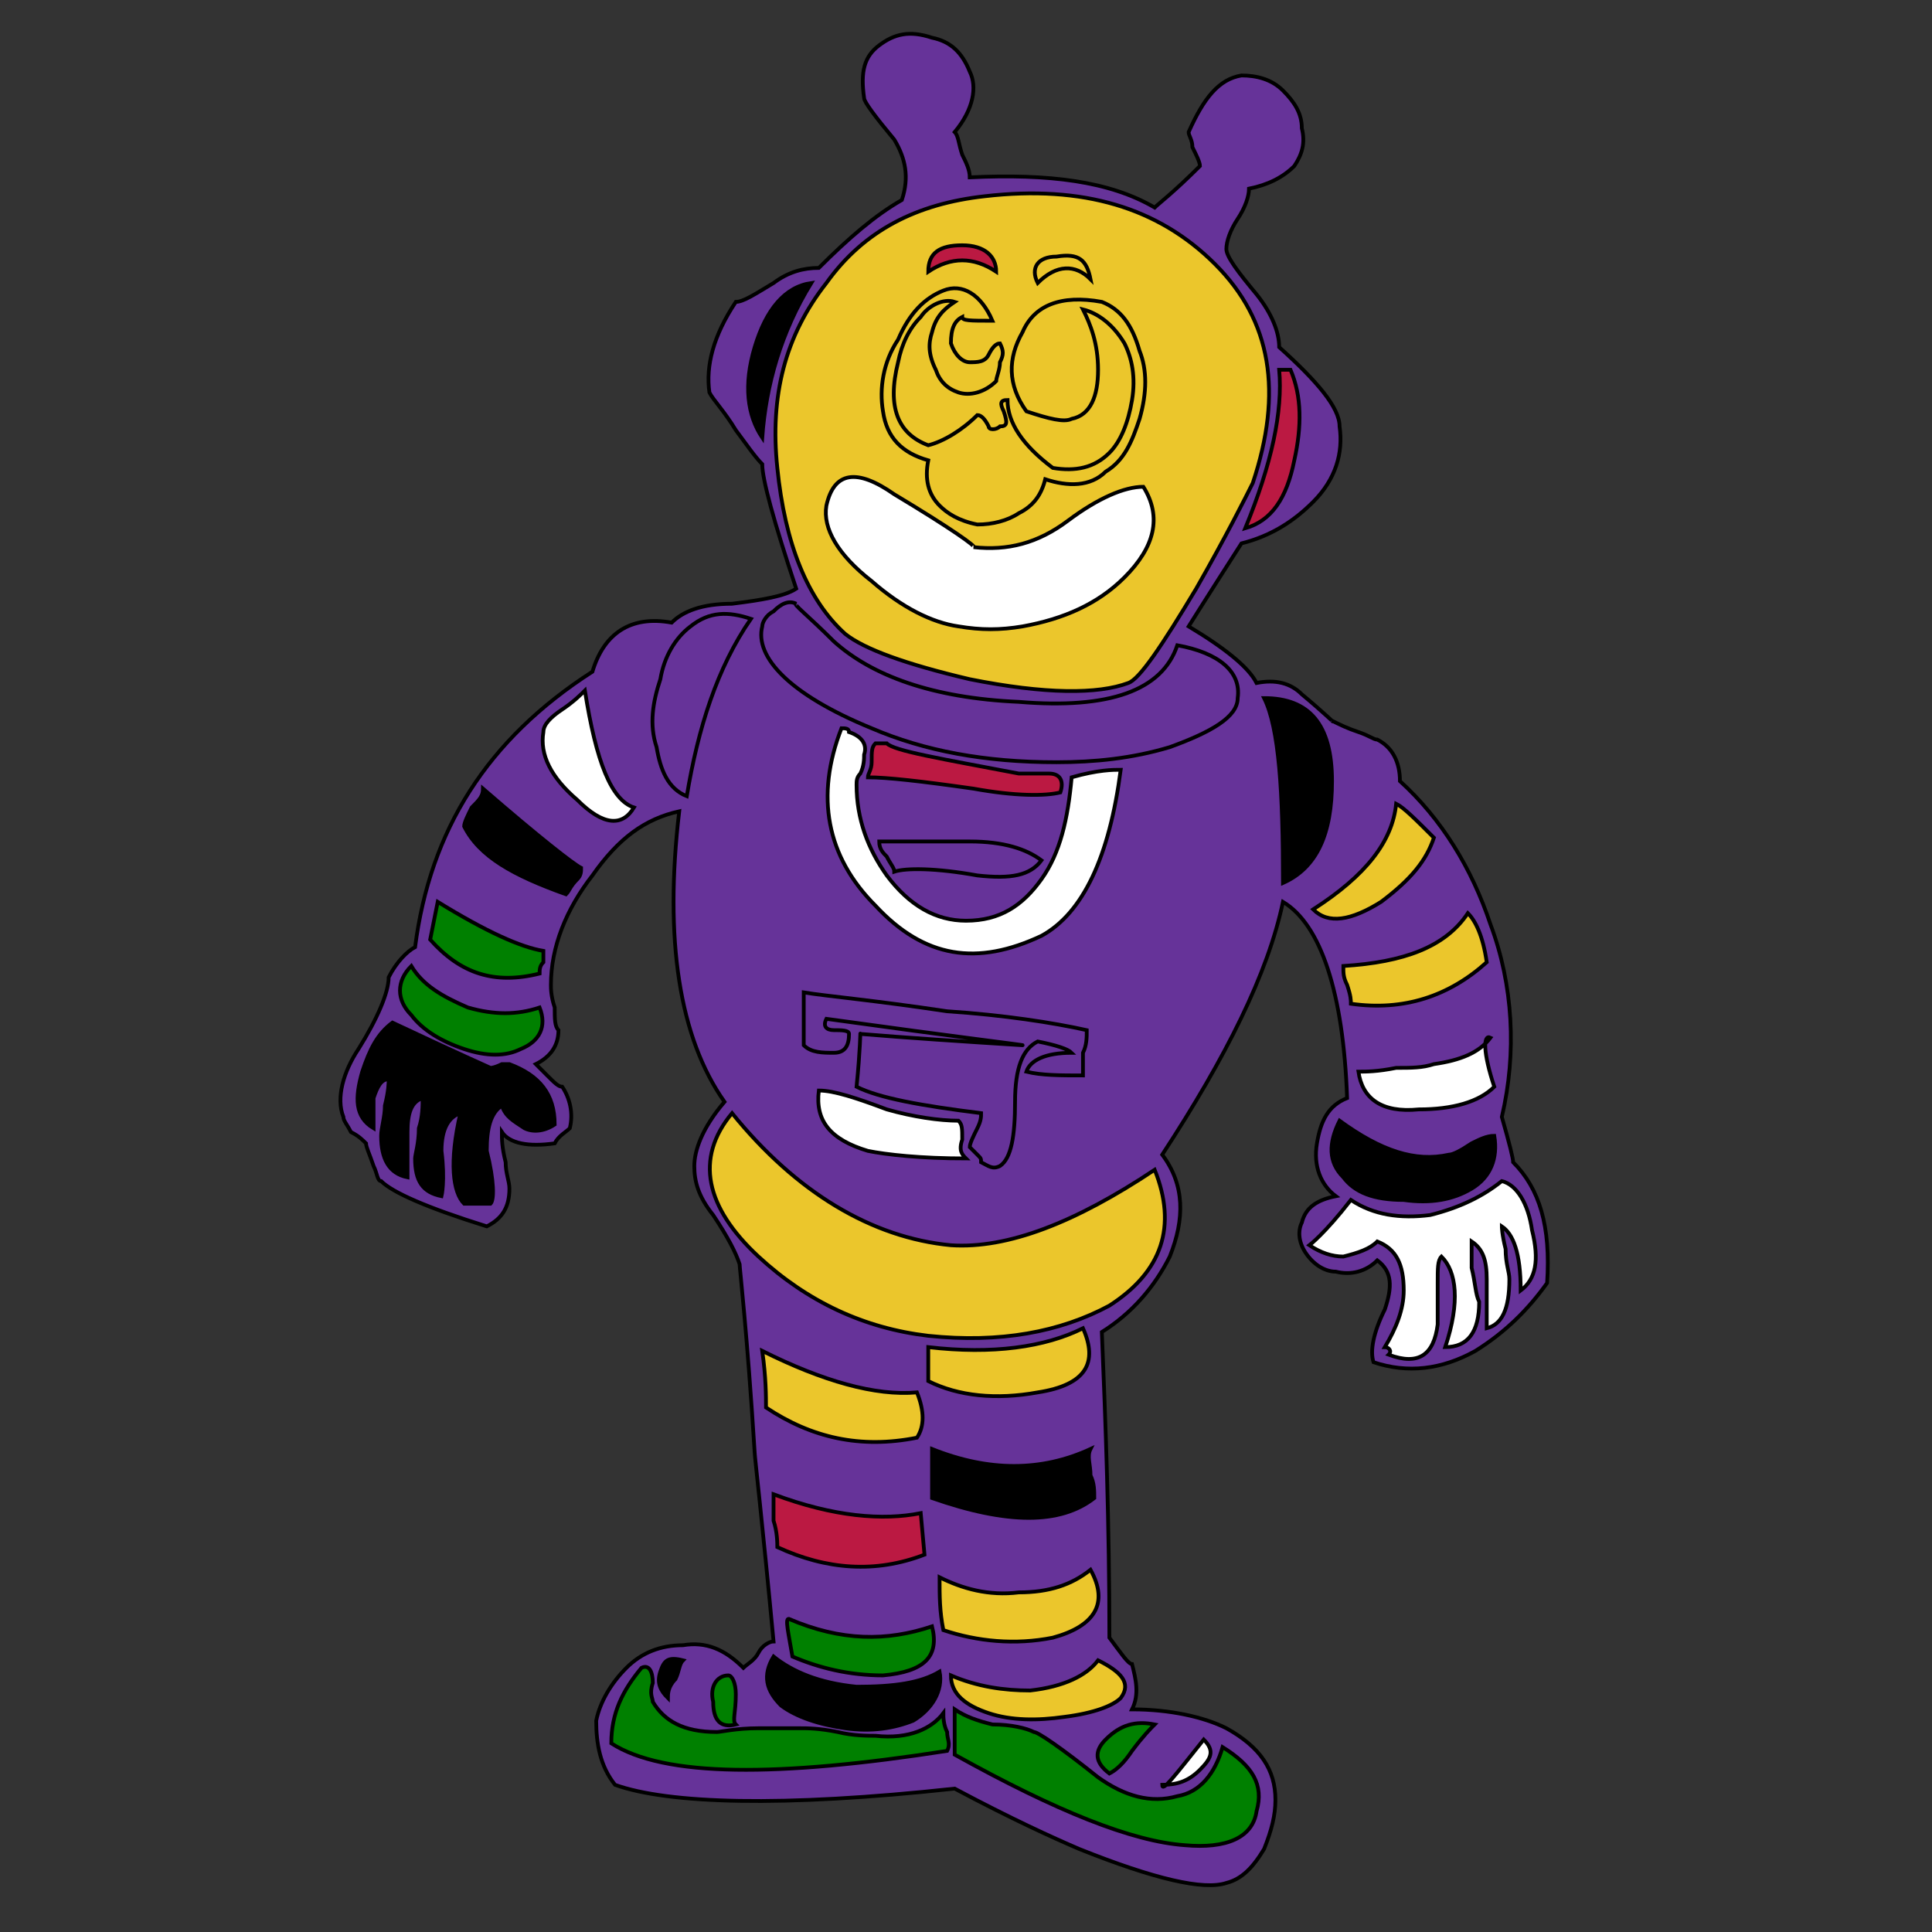 <svg id="th_rob_robot-6" width="100%" height="100%" xmlns="http://www.w3.org/2000/svg" version="1.1" xmlns:xlink="http://www.w3.org/1999/xlink" xmlns:svgjs="http://svgjs.com/svgjs" preserveAspectRatio="xMidYMin slice" data-uid="rob_robot-6" data-keyword="rob_robot-6" viewBox="0 0 512 512" data-colors="[&quot;#663399&quot;,&quot;#ffffff&quot;,&quot;#000000&quot;,&quot;#ebc62c&quot;,&quot;#ebc62c&quot;,&quot;#000000&quot;,&quot;#ffffff&quot;,&quot;#663399&quot;,&quot;#ffffff&quot;,&quot;#663399&quot;,&quot;#663399&quot;,&quot;#bb1942&quot;,&quot;#ffffff&quot;,&quot;#ebc62c&quot;,&quot;#ebc62c&quot;,&quot;#008000&quot;,&quot;#ffffff&quot;,&quot;#008000&quot;,&quot;#008000&quot;,&quot;#663399&quot;,&quot;#008000&quot;,&quot;#ebc62c&quot;,&quot;#008000&quot;,&quot;#ebc62c&quot;,&quot;#ebc62c&quot;,&quot;#000000&quot;,&quot;#bb1942&quot;,&quot;#ebc62c&quot;,&quot;#663399&quot;,&quot;#ffffff&quot;,&quot;#000000&quot;,&quot;#008000&quot;,&quot;#008000&quot;,&quot;#000000&quot;,&quot;#ebc62c&quot;,&quot;#000000&quot;,&quot;#bb1942&quot;,&quot;#000000&quot;,&quot;#ebc62c&quot;,&quot;#ffffff&quot;,&quot;#ffffff&quot;,&quot;#008000&quot;,&quot;#ebc62c&quot;,&quot;#ebc62c&quot;,&quot;#bb1942&quot;,&quot;#008000&quot;]"><rect x="0" y="0" width="512" height="512" fill="#333333" stroke="none"/><path id="th_rob_robot-6_36" d="M398 296C402 279 401 261 395 245C390 230 382 217 371 207C371 202 369 198 365 196C364 196 363 195 360 194C357 193 355 192 353 191C354 192 351 189 345 184C342 181 338 180 333 181C331 177 325 172 315 166C315 166 320 158 329 144C337 142 343 138 348 133C354 127 356 120 355 113C355 108 349 101 339 92C339 88 337 83 333 78C328 72 325 68 325 66C325 64 326 61 328 58C330 55 331 52 331 50C336 49 340 47 343 44C345 41 346 38 345 34C345 30 343 27 340 24C337 21 333 20 329 20C323 21 319 26 315 35C315 36 316 37 316 39C317 41 318 43 318 44C311 51 307 54 306 55C294 48 278 46 257 47C257 45 256 43 255 41C254 38 254 36 253 35C258 29 259 23 257 19C255 14 252 11 247 10C241 8 237 9 233 12C229 15 228 19 229 26C229 27 232 31 237 37C240 42 241 47 239 53C232 57 225 63 217 71C213 71 209 72 205 75C200 78 197 80 195 80C189 89 187 97 188 104C189 106 192 109 195 114C198 118 200 121 202 123C202 127 205 138 211 156C208 158 202 159 194 160C186 160 181 162 178 165C167 163 160 168 157 178C129 196 114 220 110 251C108 252 105 255 103 259C103 263 100 270 95 278C91 284 89 291 91 296C91 297 92 298 93 300C95 301 96 302 97 303C97 304 98 306 99 309C100 311 100 313 101 313C104 316 113 320 129 325C133 323 135 320 135 315C135 313 134 311 134 308C133 304 133 302 133 300C135 303 140 304 147 303C148 301 150 300 151 299C152 295 151 291 149 288C148 288 147 287 145 285C144 284 143 283 142 282C146 280 148 277 148 273C147 272 147 270 147 267C146 264 146 262 146 261C146 251 150 241 157 232C164 222 171 217 180 215C176 249 180 275 192 292C186 299 184 305 184 309C184 313 185 317 189 322C193 328 195 332 196 335C196 336 198 353 200 385C200 386 202 403 205 435C204 435 202 436 201 438C200 440 198 441 197 442C192 437 187 435 181 436C175 436 170 438 166 442C162 446 159 451 158 456C158 462 159 468 163 473C177 478 207 479 253 474C268 482 279 487 286 490C306 498 319 501 325 499C329 498 332 495 335 490C337 485 338 481 338 477C338 469 334 463 325 458C319 455 310 453 300 453C302 449 301 445 300 441C299 441 297 438 294 434C294 404 293 377 292 353C300 348 306 341 310 333C314 323 314 314 308 306C325 280 336 258 340 239C350 245 356 263 357 291C352 293 350 297 349 303C348 309 350 314 354 317C349 318 346 320 345 324C344 326 344 329 346 332C348 335 351 337 354 337C358 338 362 337 365 334C369 337 369 341 367 347C364 353 363 358 364 361C373 364 382 363 391 358C399 353 405 347 410 340C411 325 408 315 401 308C401 307 400 303 398 296Z " fill-rule="evenodd" fill="#663399" stroke-width="1" stroke="#000000"></path><path id="th_rob_robot-6_0" d="M398 325C398 325 398 327 399 331C399 335 400 337 400 339C400 347 398 351 394 352C394 351 394 348 394 345C394 342 394 340 394 339C394 334 393 331 390 329C390 330 390 332 390 336C391 340 391 343 392 345C392 353 389 357 383 357C387 345 386 337 382 333C381 334 381 336 381 340C381 345 381 349 381 351C380 359 376 362 368 359C369 358 368 357 367 357C370 352 372 347 372 342C372 335 370 331 365 329C363 331 360 332 356 333C353 333 350 332 347 330C347 330 351 327 358 318C364 322 371 323 379 322C387 320 393 317 398 313C402 314 405 319 406 326C408 334 407 339 403 342C403 332 401 327 398 325Z " fill-rule="evenodd" fill="#ffffff" stroke-width="1" stroke="#000000"></path><path id="th_rob_robot-6_1" d="M384 306C385 306 387 305 390 303C392 302 394 301 396 301C397 307 395 312 390 315C385 318 379 319 372 318C364 318 359 316 356 312C352 308 352 303 355 297C366 305 375 308 384 306Z " fill-rule="evenodd" fill="#000000" stroke-width="1" stroke="#000000"></path><path id="th_rob_robot-6_2" d="M389 242C391 244 393 248 394 255C384 264 372 268 358 266C358 265 358 264 357 261C356 259 356 258 356 256C372 255 383 251 389 242Z " fill-rule="evenodd" fill="#ebc62c" stroke-width="1" stroke="#000000"></path><path id="th_rob_robot-6_3" d="M370 213C372 214 375 217 380 222C378 228 374 233 366 239C358 244 352 245 348 241C362 232 369 223 370 213Z " fill-rule="evenodd" fill="#ebc62c" stroke-width="1" stroke="#000000"></path><path id="th_rob_robot-6_4" d="M335 185C347 185 353 192 353 207C353 221 349 230 340 234C340 210 339 193 335 185Z " fill-rule="evenodd" fill="#000000" stroke-width="1" stroke="#000000"></path><path id="th_rob_robot-6_5" d="M376 294C366 295 361 291 360 284C362 284 365 284 370 283C374 283 377 283 380 282C387 281 392 279 395 275C393 274 393 279 396 288C392 292 385 294 376 294Z " fill-rule="evenodd" fill="#ffffff" stroke-width="1" stroke="#000000"></path><path id="th_rob_robot-6_6" d="M310 198C300 201 290 202 280 202C261 202 245 199 231 193C209 184 200 174 202 166C202 165 203 163 205 162C207 160 209 159 211 160C210 160 214 163 221 170C231 179 247 185 270 186C294 188 308 183 312 171C323 173 329 178 328 185C328 190 321 194 310 198Z " fill-rule="evenodd" fill="#663399" stroke-width="1" stroke="#000000"></path><path id="th_rob_robot-6_7" d="M230 305C220 302 216 297 217 289C221 289 227 291 235 294C242 296 249 297 254 297C255 298 255 299 255 302C254 305 255 306 256 307C244 307 235 306 230 305Z " fill-rule="evenodd" fill="#ffffff" stroke-width="1" stroke="#000000"></path><path id="th_rob_robot-6_8" d="M287 279C287 282 287 284 287 285C281 285 276 285 272 284C273 281 277 279 284 279C283 278 280 277 275 276C271 278 269 283 269 292C269 301 268 307 265 309C263 310 262 309 260 308C260 307 260 307 259 306C258 305 258 305 257 304C257 303 258 301 259 299C260 297 260 296 260 295C244 293 233 291 227 288C228 278 228 273 228 274C240 275 255 276 271 277C272 277 255 275 219 270C218 272 219 273 221 273C223 273 225 273 225 274C225 277 224 279 221 279C218 279 215 279 213 277L213 263C219 264 231 265 251 268C266 269 279 271 288 273C288 275 288 277 287 279Z " fill-rule="evenodd" fill="#663399" stroke-width="1" stroke="#000000"></path><path id="th_rob_robot-6_9" d="M259 232C248 230 240 230 237 231C237 230 236 229 235 227C234 226 233 225 233 223L257 223C266 223 272 225 276 228C273 232 268 233 259 232Z " fill-rule="evenodd" fill="#663399" stroke-width="1" stroke="#000000"></path><path id="th_rob_robot-6_10" d="M231 202C231 199 231 198 232 197L235 197C237 199 249 201 270 205L274 205C276 205 277 205 278 205C281 205 282 207 281 210C277 211 269 211 258 209C244 207 235 206 230 206C230 205 231 204 231 202Z " fill-rule="evenodd" fill="#bb1942" stroke-width="1" stroke="#000000"></path><path id="th_rob_robot-6_11" d="M276 233C281 226 283 217 284 206C291 204 295 204 297 204C294 227 287 242 276 248C259 256 245 254 232 240C219 227 216 211 223 193C224 193 225 193 225 194C228 195 230 197 229 200C229 201 229 203 228 205C227 206 227 207 227 208C227 217 230 225 235 232C241 240 248 244 256 244C265 244 271 240 276 233Z " fill-rule="evenodd" fill="#ffffff" stroke-width="1" stroke="#000000"></path><path id="th_rob_robot-6_12" d="M201 333C187 320 184 307 194 295C211 316 231 328 252 330C267 331 285 324 306 310C312 325 308 337 294 346C281 353 265 356 246 354C229 352 214 345 201 333Z " fill-rule="evenodd" fill="#ebc62c" stroke-width="1" stroke="#000000"></path><path id="th_rob_robot-6_13" d="M273 448C282 447 288 444 291 440C297 443 300 446 297 450C295 452 290 454 282 455C275 456 268 456 262 454C256 452 252 449 252 444C259 447 266 448 273 448Z " fill-rule="evenodd" fill="#ebc62c" stroke-width="1" stroke="#000000"></path><path id="th_rob_robot-6_14" d="M300 464C298 467 296 469 294 470C290 467 290 464 293 461C297 457 301 456 306 457C305 458 303 460 300 464Z " fill-rule="evenodd" fill="#008000" stroke-width="1" stroke="#000000"></path><path id="th_rob_robot-6_15" d="M318 469C315 472 312 473 308 473C308 475 311 471 319 461C322 464 321 466 318 469Z " fill-rule="evenodd" fill="#ffffff" stroke-width="1" stroke="#000000"></path><path id="th_rob_robot-6_16" d="M253 465L253 453C256 455 259 456 263 457C268 457 272 458 274 459C275 459 281 463 291 471C298 476 305 478 312 476C318 475 322 470 324 463C332 468 335 473 333 480C332 487 325 490 314 489C300 488 280 480 253 465Z " fill-rule="evenodd" fill="#008000" stroke-width="1" stroke="#000000"></path><path id="th_rob_robot-6_17" d="M162 462C162 454 165 448 170 442C172 441 173 443 173 446C172 449 173 450 173 451C176 456 181 459 190 459C191 459 195 458 201 458C205 458 209 458 212 458C214 458 217 458 222 459C226 460 230 460 232 460C241 461 247 458 250 454C250 455 250 457 251 459C251 461 252 462 251 464C206 471 176 471 162 462Z " fill-rule="evenodd" fill="#008000" stroke-width="1" stroke="#000000"></path><path id="th_rob_robot-6_18" d="M179 445C177 447 177 449 177 450C175 448 174 446 175 443C176 440 177 439 181 440C180 441 180 443 179 445Z " fill-rule="evenodd" fill="#000000" stroke-width="1" stroke="#000000"></path><path id="th_rob_robot-6_19" d="M195 449C195 454 194 456 195 457C191 458 189 456 189 451C188 447 190 444 193 444C194 444 195 446 195 449Z " fill-rule="evenodd" fill="#008000" stroke-width="1" stroke="#000000"></path><path id="th_rob_robot-6_20" d="M227 447C237 447 244 446 249 443C250 448 247 453 242 456C237 458 231 459 224 458C217 457 211 455 207 452C203 448 202 444 205 439C210 443 217 446 227 447Z " fill-rule="evenodd" fill="#000000" stroke-width="1" stroke="#000000"></path><path id="th_rob_robot-6_21" d="M234 444C225 444 217 442 210 439C209 433 208 429 209 429C223 435 235 435 247 431C249 439 245 443 234 444Z " fill-rule="evenodd" fill="#008000" stroke-width="1" stroke="#000000"></path><path id="th_rob_robot-6_22" d="M246 357C263 359 277 357 287 352C291 361 288 367 275 369C264 371 254 370 246 366Z " fill-rule="evenodd" fill="#ebc62c" stroke-width="1" stroke="#000000"></path><path id="th_rob_robot-6_23" d="M249 418C255 421 262 423 270 422C278 422 284 420 289 416C294 425 290 431 279 434C269 436 259 435 250 432C249 427 249 423 249 418Z " fill-rule="evenodd" fill="#ebc62c" stroke-width="1" stroke="#000000"></path><path id="th_rob_robot-6_24" d="M247 397L247 384C262 390 276 390 289 384C288 386 289 388 289 391C290 393 290 395 290 397C281 404 267 404 247 397Z " fill-rule="evenodd" fill="#000000" stroke-width="1" stroke="#000000"></path><path id="th_rob_robot-6_25" d="M244 401L245 412C232 417 219 416 206 410C206 409 206 406 205 403C205 401 205 398 205 396C221 402 234 403 244 401Z " fill-rule="evenodd" fill="#bb1942" stroke-width="1" stroke="#000000"></path><path id="th_rob_robot-6_26" d="M243 369C245 374 245 378 243 381C228 384 215 381 203 373C203 370 203 365 202 358C218 366 232 370 243 369Z " fill-rule="evenodd" fill="#ebc62c" stroke-width="1" stroke="#000000"></path><path id="th_rob_robot-6_27" d="M174 198C172 192 173 186 175 180C176 174 179 169 183 166C188 162 193 162 199 164C190 177 185 193 182 211C177 209 175 204 174 198Z " fill-rule="evenodd" fill="#663399" stroke-width="1" stroke="#000000"></path><path id="th_rob_robot-6_28" d="M149 188C152 186 154 184 155 183C158 202 162 212 168 214C165 219 160 219 153 212C146 206 143 200 144 194C144 192 146 190 149 188Z " fill-rule="evenodd" fill="#ffffff" stroke-width="1" stroke="#000000"></path><path id="th_rob_robot-6_29" d="M123 219C123 218 124 216 125 214C127 212 128 211 128 209C143 222 152 229 154 230C154 231 154 232 153 233C151 235 151 236 150 237C136 232 127 227 123 219Z " fill-rule="evenodd" fill="#000000" stroke-width="1" stroke="#000000"></path><path id="th_rob_robot-6_30" d="M114 249L116 239C129 247 138 251 144 252C144 253 144 254 144 255C143 256 143 257 143 258C131 261 122 258 114 249Z " fill-rule="evenodd" fill="#008000" stroke-width="1" stroke="#000000"></path><path id="th_rob_robot-6_31" d="M124 267C131 269 137 269 143 267C145 272 143 276 138 278C134 280 129 280 123 278C117 276 112 273 109 269C105 265 105 260 109 256C112 261 117 264 124 267Z " fill-rule="evenodd" fill="#008000" stroke-width="1" stroke="#000000"></path><path id="th_rob_robot-6_32" d="M139 299C136 297 134 296 133 293C130 295 129 299 129 305C131 313 131 318 130 319L123 319C120 316 119 308 122 295C119 296 117 299 117 305C118 313 117 317 117 317C112 316 110 313 110 307C110 306 111 303 111 299C112 296 112 293 112 291C109 292 108 295 108 300C108 301 108 303 108 306C108 309 108 311 108 312C103 311 101 307 101 301C101 299 102 296 102 293C103 289 103 287 103 286C101 286 100 288 99 291C99 292 99 293 99 295C99 297 99 298 99 299C94 296 94 291 96 284C98 278 100 274 104 271C121 279 130 283 130 283C130 283 131 283 133 282C134 282 134 282 135 282C143 285 147 290 147 298C144 300 141 300 139 299Z " fill-rule="evenodd" fill="#000000" stroke-width="1" stroke="#000000"></path><path id="th_rob_robot-6_33" d="M219 75C229 61 243 54 261 52C287 49 307 55 322 70C337 85 340 104 332 128C330 132 325 142 317 156C308 171 302 180 299 181C291 184 277 184 257 180C240 176 229 172 224 168C214 159 208 144 206 124C204 105 208 89 219 75Z " fill-rule="evenodd" fill="#ebc62c" stroke-width="1" stroke="#000000"></path><path id="th_rob_robot-6_34" d="M202 116C198 110 197 102 200 92C203 82 208 76 215 75C207 88 203 102 202 116Z " fill-rule="evenodd" fill="#000000" stroke-width="1" stroke="#000000"></path><path id="th_rob_robot-6_35" d="M342 98C345 105 345 113 343 122C341 132 337 138 330 140C337 123 340 109 339 98Z " fill-rule="evenodd" fill="#bb1942" stroke-width="1" stroke="#000000"></path><path id="th_rob_robot-6_37" d="M269 154C260 155 252 153 245 149C242 146 237 142 230 135L227 135C232 148 243 155 263 156C282 157 294 151 299 137C286 147 276 153 269 154Z " fill-rule="evenodd" fill="#000000" stroke-width="1" stroke="#000000"></path><path id="th_rob_robot-6_38" d="M281 142C291 136 298 133 302 133C303 142 299 149 292 154C284 159 275 162 265 162C254 162 244 160 236 155C228 150 223 142 223 133C228 130 234 131 240 136C248 143 254 147 257 148C265 149 273 147 281 142Z " fill-rule="evenodd" fill="#ebc62c" stroke-width="1" stroke="#000000"></path><path id="th_rob_robot-6_39" d="M271 166C282 164 291 160 298 153C306 145 308 137 303 129C298 129 291 132 283 138C275 144 267 146 258 145C259 145 252 140 237 131C227 124 221 125 219 134C218 140 222 147 231 154C239 161 247 165 254 166C260 167 265 167 271 166Z " fill-rule="evenodd" fill="#ffffff" stroke-width="1" stroke="#000000"></path><path id="th_rob_robot-6_40" d="M267 118C270 119 272 121 272 125C272 129 271 132 268 134C270 125 269 120 267 118Z " fill-rule="evenodd" fill="#ffffff" stroke-width="1" stroke="#000000"></path><path id="th_rob_robot-6_41" d="M273 99C272 97 272 95 272 92C273 89 274 87 276 86C278 84 281 85 285 87C286 90 286 93 285 96C284 99 283 101 281 101C277 102 275 101 273 99Z " fill-rule="evenodd" fill="#008000" stroke-width="1" stroke="#000000"></path><path id="th_rob_robot-6_42" d="M249 134C251 136 254 138 259 139C263 139 267 138 270 136C274 134 276 131 277 127C283 129 289 129 293 125C298 122 300 117 302 111C304 104 304 98 302 93C300 86 297 82 292 80C281 78 274 81 271 88C267 95 267 102 272 109C278 111 282 112 284 111C289 110 291 105 291 98C291 91 289 86 287 82C291 83 295 86 298 91C300 95 301 100 300 106C299 112 297 117 294 120C290 124 285 125 279 124C271 118 267 112 267 106C265 106 265 107 266 109C267 112 267 113 265 113C264 114 262 114 262 113C261 111 260 110 259 110C255 114 250 117 246 118C238 115 235 108 238 96C239 91 241 87 244 84C246 81 250 79 253 80C250 82 248 84 247 88C246 91 246 94 248 98C249 101 251 103 254 104C257 105 261 104 264 101C264 100 265 98 265 96C266 94 266 93 265 91C264 91 263 92 262 94C261 96 259 96 257 96C255 96 253 94 252 91C252 87 253 85 255 84C255 85 257 85 263 85C260 78 255 75 250 77C245 79 241 83 238 90C234 96 233 103 234 109C235 116 239 120 246 122C245 127 246 131 249 134Z " fill-rule="evenodd" fill="#ebc62c" stroke-width="1" stroke="#000000"></path><path id="th_rob_robot-6_43" d="M280 68C275 68 273 71 275 75C280 70 285 70 289 74C288 69 286 67 280 68Z " fill-rule="evenodd" fill="#ebc62c" stroke-width="1" stroke="#000000"></path><path id="th_rob_robot-6_44" d="M255 65C249 65 246 67 246 72C252 68 258 68 264 72C264 68 261 65 255 65Z " fill-rule="evenodd" fill="#bb1942" stroke-width="1" stroke="#000000"></path><defs id="SvgjsDefs2687" fill="#008000"></defs></svg>